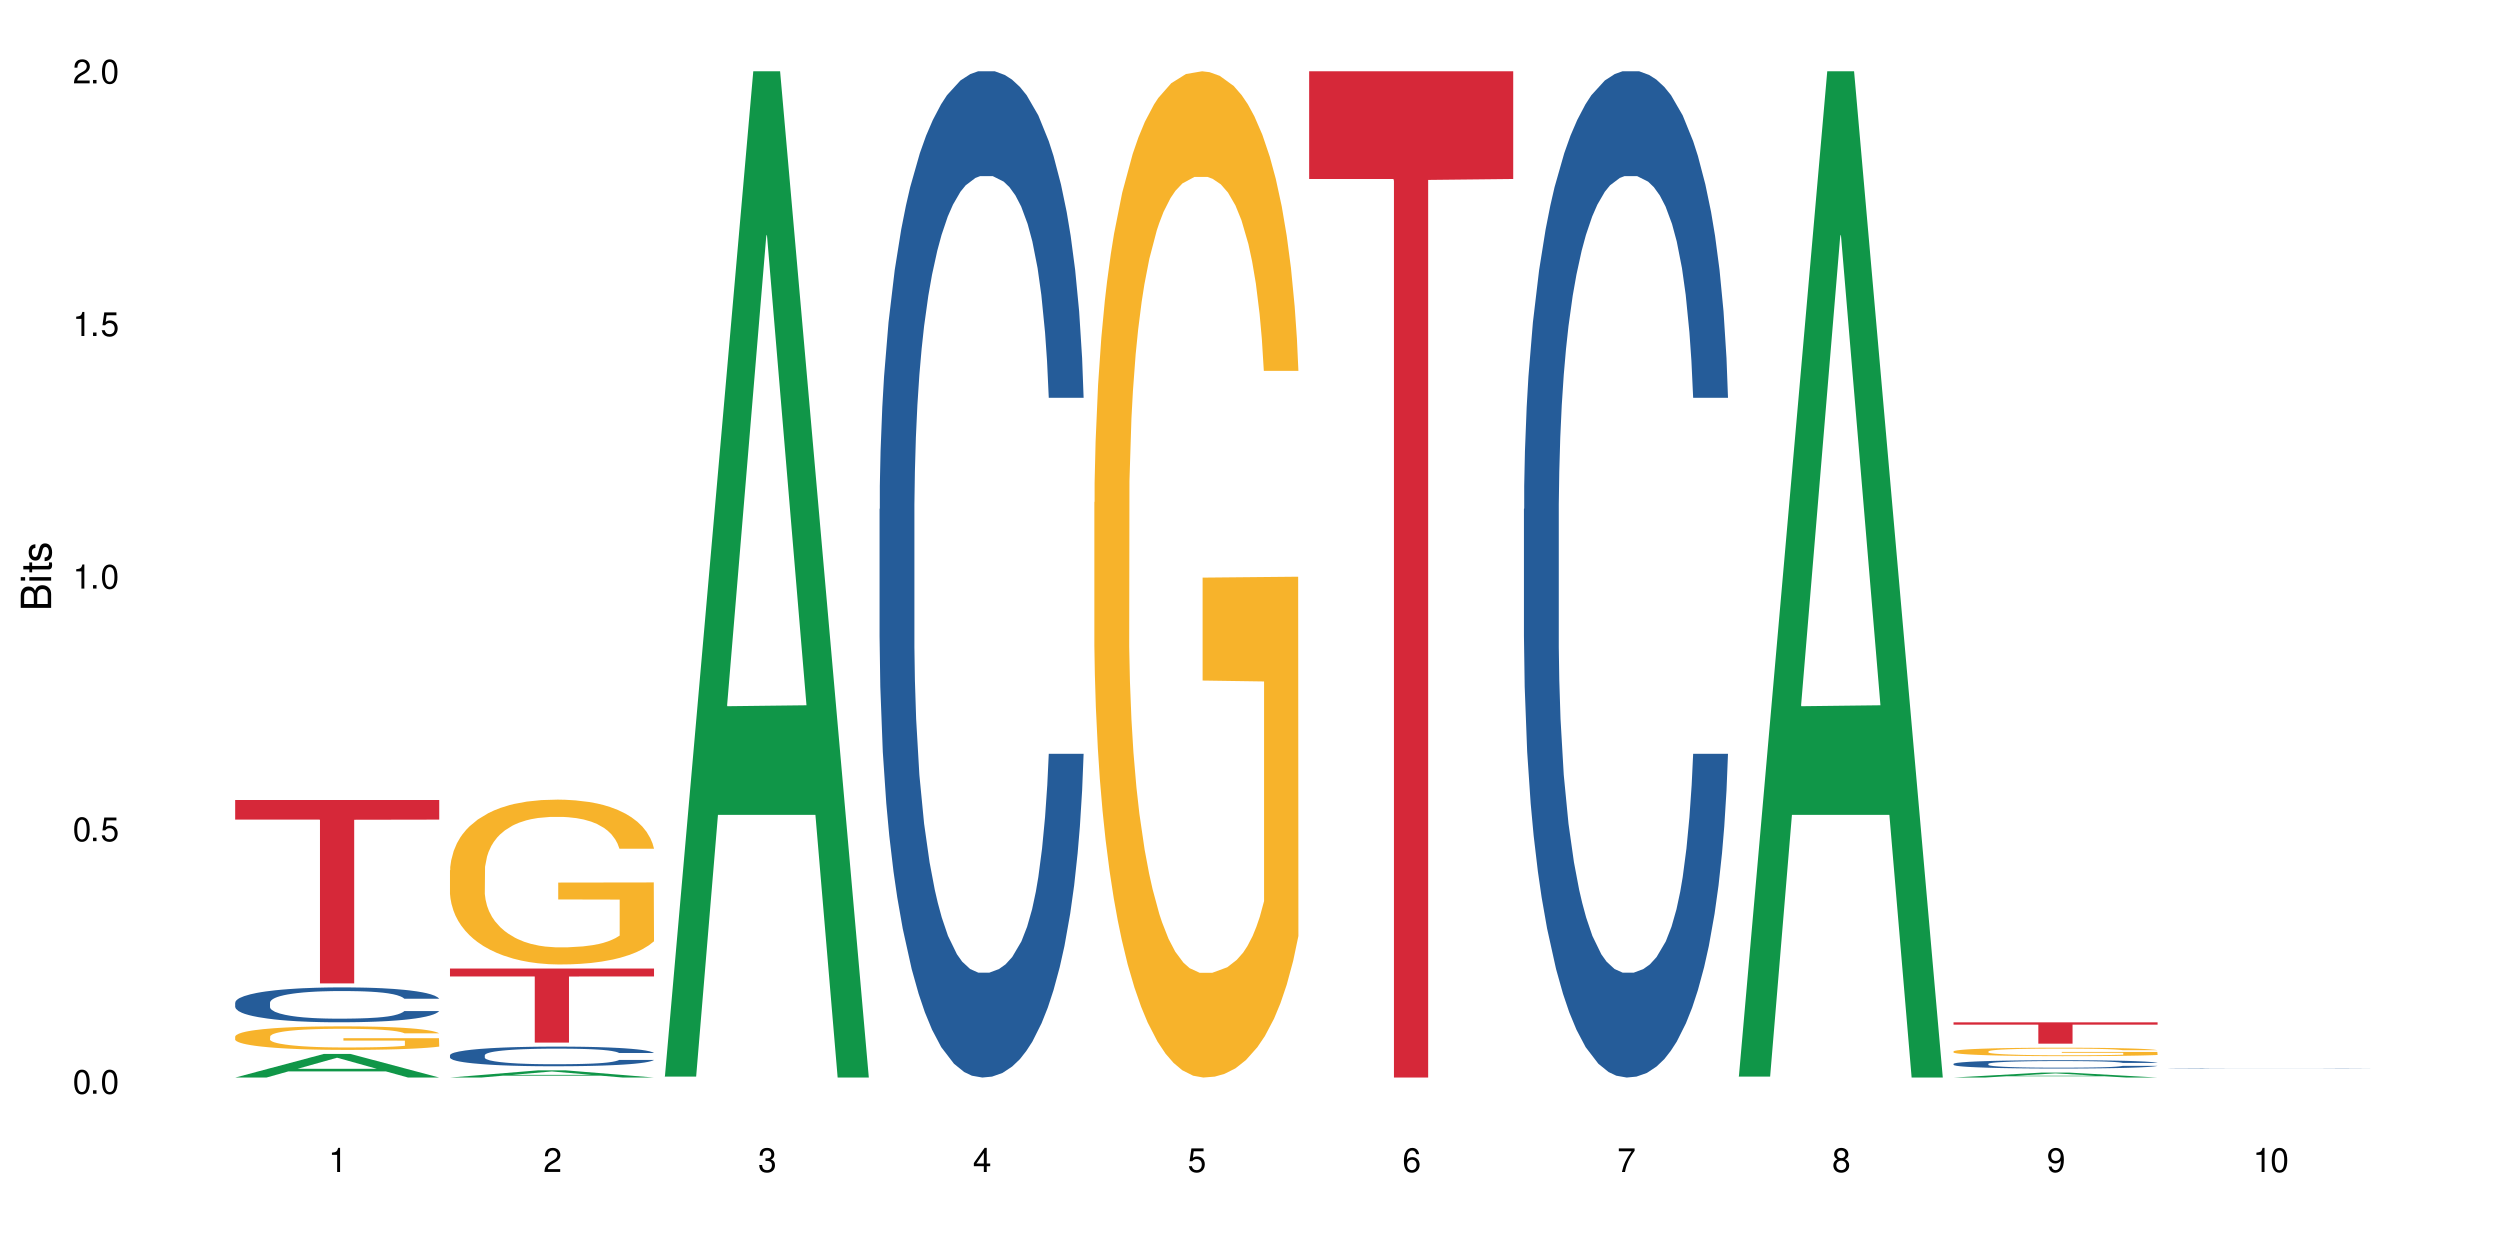 <?xml version="1.0" encoding="UTF-8"?>
<svg xmlns="http://www.w3.org/2000/svg" xmlns:xlink="http://www.w3.org/1999/xlink" width="720" height="360" viewBox="0 0 720 360">
<defs>
<g>
<g id="glyph-0-0">
</g>
<g id="glyph-0-1">
<path d="M 2.641 -6.938 C 2 -6.938 1.422 -6.656 1.078 -6.172 C 0.641 -5.562 0.406 -4.641 0.406 -3.359 C 0.406 -1.016 1.188 0.219 2.641 0.219 C 4.078 0.219 4.859 -1.016 4.859 -3.297 C 4.859 -4.641 4.656 -5.547 4.203 -6.172 C 3.844 -6.656 3.281 -6.938 2.641 -6.938 Z M 2.641 -6.188 C 3.547 -6.188 4 -5.25 4 -3.375 C 4 -1.406 3.562 -0.484 2.625 -0.484 C 1.734 -0.484 1.281 -1.438 1.281 -3.344 C 1.281 -5.25 1.734 -6.188 2.641 -6.188 Z M 2.641 -6.188 "/>
</g>
<g id="glyph-0-2">
<path d="M 1.828 -1 L 0.828 -1 L 0.828 0 L 1.828 0 Z M 1.828 -1 "/>
</g>
<g id="glyph-0-3">
<path d="M 4.562 -6.797 L 1.062 -6.797 L 0.547 -3.094 L 1.328 -3.094 C 1.719 -3.562 2.047 -3.734 2.578 -3.734 C 3.484 -3.734 4.062 -3.109 4.062 -2.094 C 4.062 -1.125 3.484 -0.531 2.578 -0.531 C 1.828 -0.531 1.375 -0.906 1.188 -1.672 L 0.328 -1.672 C 0.453 -1.109 0.547 -0.844 0.75 -0.594 C 1.125 -0.078 1.828 0.219 2.594 0.219 C 3.969 0.219 4.922 -0.781 4.922 -2.219 C 4.922 -3.562 4.031 -4.484 2.719 -4.484 C 2.25 -4.484 1.859 -4.359 1.469 -4.062 L 1.734 -5.969 L 4.562 -5.969 Z M 4.562 -6.797 "/>
</g>
<g id="glyph-0-4">
<path d="M 2.484 -4.938 L 2.484 0 L 3.328 0 L 3.328 -6.938 L 2.766 -6.938 C 2.469 -5.875 2.281 -5.734 0.984 -5.562 L 0.984 -4.938 Z M 2.484 -4.938 "/>
</g>
<g id="glyph-0-5">
<path d="M 4.859 -0.828 L 1.281 -0.828 C 1.359 -1.406 1.672 -1.781 2.5 -2.281 L 3.469 -2.828 C 4.406 -3.344 4.906 -4.062 4.906 -4.906 C 4.906 -5.484 4.672 -6.031 4.266 -6.406 C 3.859 -6.766 3.375 -6.938 2.719 -6.938 C 1.859 -6.938 1.219 -6.625 0.844 -6.031 C 0.609 -5.672 0.5 -5.234 0.484 -4.531 L 1.328 -4.531 C 1.359 -5.016 1.406 -5.281 1.531 -5.516 C 1.75 -5.938 2.188 -6.203 2.703 -6.203 C 3.469 -6.203 4.031 -5.641 4.031 -4.891 C 4.031 -4.344 3.719 -3.859 3.125 -3.516 L 2.234 -3 C 0.812 -2.172 0.406 -1.531 0.328 -0.016 L 4.859 -0.016 Z M 4.859 -0.828 "/>
</g>
<g id="glyph-0-6">
<path d="M 2.125 -3.188 L 2.578 -3.188 C 3.5 -3.188 3.984 -2.766 3.984 -1.922 C 3.984 -1.062 3.469 -0.531 2.594 -0.531 C 1.656 -0.531 1.203 -1 1.156 -2.016 L 0.312 -2.016 C 0.344 -1.453 0.438 -1.094 0.609 -0.781 C 0.953 -0.109 1.625 0.219 2.547 0.219 C 3.953 0.219 4.859 -0.625 4.859 -1.938 C 4.859 -2.828 4.516 -3.297 3.703 -3.594 C 4.344 -3.844 4.656 -4.328 4.656 -5.031 C 4.656 -6.219 3.875 -6.938 2.578 -6.938 C 1.203 -6.938 0.484 -6.172 0.453 -4.703 L 1.297 -4.703 C 1.312 -5.125 1.344 -5.359 1.453 -5.578 C 1.641 -5.969 2.062 -6.203 2.594 -6.203 C 3.344 -6.203 3.797 -5.75 3.797 -5 C 3.797 -4.516 3.609 -4.219 3.25 -4.047 C 3.016 -3.953 2.703 -3.922 2.125 -3.906 Z M 2.125 -3.188 "/>
</g>
<g id="glyph-0-7">
<path d="M 3.141 -1.672 L 3.141 0 L 3.984 0 L 3.984 -1.672 L 4.984 -1.672 L 4.984 -2.438 L 3.984 -2.438 L 3.984 -6.938 L 3.359 -6.938 L 0.266 -2.578 L 0.266 -1.672 Z M 3.141 -2.438 L 1 -2.438 L 3.141 -5.5 Z M 3.141 -2.438 "/>
</g>
<g id="glyph-0-8">
<path d="M 4.781 -5.125 C 4.609 -6.266 3.891 -6.938 2.844 -6.938 C 2.094 -6.938 1.422 -6.578 1.031 -5.953 C 0.594 -5.266 0.406 -4.422 0.406 -3.172 C 0.406 -2 0.578 -1.25 0.984 -0.641 C 1.359 -0.078 1.953 0.219 2.703 0.219 C 3.984 0.219 4.922 -0.75 4.922 -2.094 C 4.922 -3.375 4.062 -4.281 2.844 -4.281 C 2.172 -4.281 1.641 -4.031 1.281 -3.516 C 1.281 -5.234 1.828 -6.188 2.797 -6.188 C 3.391 -6.188 3.797 -5.797 3.938 -5.125 Z M 2.734 -3.531 C 3.547 -3.531 4.062 -2.953 4.062 -2.031 C 4.062 -1.156 3.484 -0.531 2.703 -0.531 C 1.922 -0.531 1.328 -1.188 1.328 -2.078 C 1.328 -2.938 1.906 -3.531 2.734 -3.531 Z M 2.734 -3.531 "/>
</g>
<g id="glyph-0-9">
<path d="M 4.984 -6.797 L 0.438 -6.797 L 0.438 -5.969 L 4.109 -5.969 C 2.5 -3.656 1.828 -2.234 1.328 0 L 2.219 0 C 2.594 -2.172 3.453 -4.047 4.984 -6.094 Z M 4.984 -6.797 "/>
</g>
<g id="glyph-0-10">
<path d="M 3.75 -3.656 C 4.469 -4.094 4.688 -4.438 4.688 -5.078 C 4.688 -6.172 3.844 -6.938 2.641 -6.938 C 1.438 -6.938 0.594 -6.172 0.594 -5.094 C 0.594 -4.438 0.812 -4.094 1.516 -3.656 C 0.734 -3.266 0.359 -2.703 0.359 -1.922 C 0.359 -0.656 1.281 0.219 2.641 0.219 C 3.984 0.219 4.922 -0.656 4.922 -1.922 C 4.922 -2.703 4.531 -3.266 3.75 -3.656 Z M 2.641 -6.188 C 3.359 -6.188 3.812 -5.75 3.812 -5.062 C 3.812 -4.406 3.344 -3.984 2.641 -3.984 C 1.922 -3.984 1.453 -4.406 1.453 -5.078 C 1.453 -5.75 1.922 -6.188 2.641 -6.188 Z M 2.641 -3.266 C 3.484 -3.266 4.062 -2.719 4.062 -1.906 C 4.062 -1.078 3.484 -0.531 2.625 -0.531 C 1.797 -0.531 1.219 -1.094 1.219 -1.906 C 1.219 -2.719 1.781 -3.266 2.641 -3.266 Z M 2.641 -3.266 "/>
</g>
<g id="glyph-0-11">
<path d="M 0.516 -1.578 C 0.672 -0.453 1.406 0.219 2.438 0.219 C 3.188 0.219 3.859 -0.141 4.266 -0.766 C 4.688 -1.453 4.891 -2.297 4.891 -3.547 C 4.891 -4.719 4.703 -5.453 4.312 -6.078 C 3.938 -6.641 3.344 -6.938 2.594 -6.938 C 1.297 -6.938 0.359 -5.969 0.359 -4.625 C 0.359 -3.344 1.234 -2.453 2.453 -2.453 C 3.094 -2.453 3.578 -2.672 4.016 -3.203 C 4 -1.484 3.469 -0.531 2.5 -0.531 C 1.906 -0.531 1.484 -0.906 1.359 -1.578 Z M 2.578 -6.203 C 3.375 -6.203 3.969 -5.531 3.969 -4.641 C 3.969 -3.797 3.391 -3.188 2.547 -3.188 C 1.734 -3.188 1.234 -3.766 1.234 -4.688 C 1.234 -5.562 1.797 -6.203 2.578 -6.203 Z M 2.578 -6.203 "/>
</g>
<g id="glyph-1-0">
</g>
<g id="glyph-1-1">
<path d="M 0 -0.953 L 0 -4.891 C 0 -5.719 -0.234 -6.344 -0.734 -6.797 C -1.188 -7.234 -1.812 -7.469 -2.5 -7.469 C -3.547 -7.469 -4.188 -7 -4.625 -5.875 C -4.984 -6.688 -5.625 -7.094 -6.531 -7.094 C -7.172 -7.094 -7.734 -6.859 -8.141 -6.391 C -8.562 -5.922 -8.75 -5.344 -8.75 -4.5 L -8.75 -0.953 Z M -4.984 -2.062 L -7.766 -2.062 L -7.766 -4.219 C -7.766 -4.844 -7.688 -5.203 -7.453 -5.5 C -7.219 -5.812 -6.859 -5.969 -6.375 -5.969 C -5.891 -5.969 -5.531 -5.812 -5.297 -5.5 C -5.062 -5.203 -4.984 -4.844 -4.984 -4.219 Z M -0.984 -2.062 L -4 -2.062 L -4 -4.781 C -4 -5.766 -3.438 -6.359 -2.484 -6.359 C -1.547 -6.359 -0.984 -5.766 -0.984 -4.781 Z M -0.984 -2.062 "/>
</g>
<g id="glyph-1-2">
<path d="M -6.281 -1.797 L -6.281 -0.797 L 0 -0.797 L 0 -1.797 Z M -8.75 -1.797 L -8.75 -0.797 L -7.484 -0.797 L -7.484 -1.797 Z M -8.75 -1.797 "/>
</g>
<g id="glyph-1-3">
<path d="M -6.281 -3.047 L -6.281 -2.016 L -8.016 -2.016 L -8.016 -1.016 L -6.281 -1.016 L -6.281 -0.172 L -5.469 -0.172 L -5.469 -1.016 L -0.719 -1.016 C -0.078 -1.016 0.281 -1.453 0.281 -2.234 C 0.281 -2.5 0.25 -2.719 0.188 -3.047 L -0.641 -3.047 C -0.609 -2.906 -0.594 -2.766 -0.594 -2.562 C -0.594 -2.141 -0.719 -2.016 -1.156 -2.016 L -5.469 -2.016 L -5.469 -3.047 Z M -6.281 -3.047 "/>
</g>
<g id="glyph-1-4">
<path d="M -4.531 -5.25 C -5.766 -5.25 -6.469 -4.422 -6.469 -2.969 C -6.469 -1.516 -5.719 -0.562 -4.547 -0.562 C -3.562 -0.562 -3.094 -1.062 -2.734 -2.562 L -2.516 -3.484 C -2.344 -4.188 -2.094 -4.469 -1.641 -4.469 C -1.047 -4.469 -0.641 -3.875 -0.641 -3 C -0.641 -2.453 -0.797 -2 -1.062 -1.75 C -1.25 -1.594 -1.422 -1.531 -1.875 -1.469 L -1.875 -0.406 C -0.422 -0.453 0.281 -1.266 0.281 -2.922 C 0.281 -4.5 -0.5 -5.516 -1.719 -5.516 C -2.656 -5.516 -3.172 -4.984 -3.469 -3.734 L -3.703 -2.766 C -3.891 -1.953 -4.156 -1.609 -4.594 -1.609 C -5.188 -1.609 -5.547 -2.125 -5.547 -2.938 C -5.547 -3.75 -5.203 -4.172 -4.531 -4.203 Z M -4.531 -5.25 "/>
</g>
</g>
</defs>
<rect x="-72" y="-36" width="864" height="432" fill="rgb(100%, 100%, 100%)" fill-opacity="1"/>
<path fill-rule="nonzero" fill="rgb(6.275%, 58.824%, 28.235%)" fill-opacity="1" d="M 67.73 310.324 L 67.793 310.32 L 93.223 303.539 L 100.945 303.539 L 126.5 310.332 L 117.52 310.332 L 111.117 308.559 L 83.051 308.559 L 76.773 310.324 L 67.73 310.324 L 85.75 307.824 L 108.543 307.82 L 97.176 304.648 L 97.051 304.645 L 96.926 304.664 L 85.688 307.82 L 85.75 307.824 Z M 67.73 310.324 "/>
<path fill-rule="nonzero" fill="rgb(14.51%, 36.078%, 60%)" fill-opacity="1" d="M 67.73 288.75 L 67.801 288.738 L 67.801 288.52 L 68.02 288.172 L 68.52 287.73 L 69.02 287.426 L 70.312 286.887 L 72.102 286.363 L 73.965 285.957 L 75.328 285.719 L 76.547 285.535 L 79.34 285.195 L 81.133 285.023 L 83.066 284.867 L 85.434 284.711 L 87.152 284.617 L 91.023 284.473 L 93.891 284.406 L 96.113 284.379 L 100.914 284.379 L 103.781 284.418 L 105.859 284.461 L 108.152 284.535 L 110.086 284.617 L 113.457 284.82 L 116.465 285.078 L 117.828 285.223 L 119.977 285.508 L 121.625 285.785 L 122.773 286.023 L 124.062 286.363 L 125.207 286.773 L 126.07 287.242 L 126.5 287.637 L 116.465 287.637 L 115.965 287.27 L 115.391 286.984 L 114.316 286.609 L 113.238 286.344 L 111.734 286.078 L 110.375 285.902 L 108.512 285.73 L 106.863 285.617 L 105.141 285.535 L 103.492 285.48 L 100.34 285.426 L 96.684 285.426 L 95.324 285.445 L 92.527 285.52 L 91.023 285.582 L 88.871 285.711 L 87.367 285.828 L 85.578 286.012 L 84.359 286.168 L 82.852 286.406 L 81.777 286.617 L 80.559 286.922 L 79.844 287.152 L 79.199 287.41 L 78.625 287.711 L 78.195 288.031 L 77.906 288.371 L 77.766 288.703 L 77.766 290.125 L 77.906 290.457 L 78.266 290.84 L 79.199 291.402 L 80.559 291.887 L 82.137 292.273 L 83.641 292.547 L 84.5 292.676 L 85.648 292.824 L 87.441 293.008 L 90.02 293.191 L 91.523 293.262 L 93.816 293.336 L 96.184 293.375 L 99.336 293.375 L 102.133 293.336 L 103.996 293.289 L 105.93 293.219 L 108.582 293.062 L 110.23 292.914 L 111.664 292.742 L 112.738 292.566 L 113.457 292.418 L 114.531 292.133 L 115.391 291.824 L 116.035 291.5 L 116.465 291.188 L 126.5 291.188 L 126.07 291.555 L 125.422 291.914 L 124.777 292.18 L 123.777 292.5 L 122.629 292.785 L 120.98 293.109 L 119.617 293.32 L 117.828 293.547 L 116.18 293.723 L 114.387 293.879 L 111.734 294.062 L 110.016 294.152 L 108.152 294.234 L 105.93 294.309 L 103.137 294.375 L 100.125 294.41 L 97.328 294.418 L 94.32 294.402 L 92.098 294.363 L 89.16 294.281 L 85.504 294.117 L 82.852 293.941 L 80.773 293.77 L 78.984 293.586 L 76.977 293.336 L 74.395 292.934 L 72.82 292.621 L 71.746 292.363 L 70.527 292.008 L 69.664 291.684 L 68.664 291.172 L 67.945 290.52 L 67.73 290.016 Z M 67.73 288.75 "/>
<path fill-rule="nonzero" fill="rgb(96.863%, 70.196%, 16.863%)" fill-opacity="1" d="M 67.73 298.492 L 67.801 298.488 L 67.801 298.363 L 68.09 298.082 L 68.805 297.699 L 69.738 297.383 L 70.742 297.133 L 71.387 297.004 L 72.461 296.816 L 73.395 296.68 L 75.758 296.402 L 78.77 296.141 L 80.418 296.031 L 82.281 295.926 L 84.93 295.809 L 86.148 295.762 L 89.875 295.664 L 94.105 295.602 L 98.762 295.582 L 100.914 295.59 L 103.852 295.613 L 107.863 295.684 L 110.16 295.746 L 111.949 295.809 L 113.812 295.887 L 116.105 296.012 L 118.258 296.16 L 119.977 296.309 L 121.695 296.496 L 123.129 296.695 L 124.348 296.91 L 125.422 297.172 L 126.07 297.391 L 126.5 297.605 L 116.535 297.605 L 115.965 297.391 L 115.32 297.223 L 114.242 297.016 L 113.168 296.867 L 112.094 296.75 L 110.086 296.59 L 108.367 296.488 L 106.215 296.402 L 104.137 296.348 L 101.773 296.309 L 100.34 296.297 L 96.543 296.297 L 93.102 296.34 L 91.094 296.391 L 89.66 296.441 L 87.656 296.531 L 86.438 296.605 L 85.719 296.656 L 83.57 296.848 L 82.137 297.023 L 81.348 297.141 L 80.344 297.328 L 79.629 297.496 L 78.84 297.742 L 78.41 297.93 L 77.836 298.352 L 77.766 299.469 L 77.98 299.703 L 78.41 299.957 L 78.984 300.18 L 79.844 300.414 L 80.703 300.598 L 82.207 300.836 L 83.496 301 L 84.5 301.105 L 86.438 301.273 L 87.227 301.328 L 89.09 301.438 L 91.023 301.527 L 93.387 301.602 L 95.18 301.637 L 98.047 301.668 L 101.703 301.668 L 106 301.633 L 108.727 301.582 L 110.59 301.531 L 111.809 301.488 L 113.312 301.422 L 114.387 301.359 L 115.391 301.289 L 116.609 301.184 L 116.609 299.703 L 98.906 299.695 L 98.906 299 L 126.426 298.996 L 126.5 301.422 L 124.992 301.59 L 123.129 301.75 L 121.34 301.875 L 119.477 301.98 L 116.824 302.098 L 114.672 302.172 L 111.375 302.258 L 108.367 302.312 L 105.215 302.352 L 102.418 302.371 L 99.121 302.375 L 96.184 302.363 L 93.031 302.328 L 90.52 302.277 L 88.227 302.215 L 85.934 302.133 L 83.066 302.004 L 81.203 301.898 L 79.27 301.77 L 77.336 301.613 L 75.613 301.445 L 74.469 301.316 L 73.32 301.168 L 72.102 300.98 L 70.957 300.77 L 70.098 300.578 L 69.309 300.359 L 68.734 300.156 L 68.16 299.875 L 67.875 299.652 L 67.73 299.461 Z M 67.73 298.492 "/>
<path fill-rule="nonzero" fill="rgb(83.922%, 15.686%, 22.353%)" fill-opacity="1" d="M 67.73 230.391 L 126.5 230.391 L 126.5 236.047 L 102.008 236.094 L 102.008 283.215 L 92.152 283.215 L 92.152 236.145 L 92.008 236.047 L 67.73 236.047 Z M 67.73 230.391 "/>
<path fill-rule="nonzero" fill="rgb(6.275%, 58.824%, 28.235%)" fill-opacity="1" d="M 129.594 310.332 L 129.656 310.328 L 155.082 308.25 L 162.805 308.25 L 188.359 310.332 L 179.383 310.332 L 172.977 309.789 L 144.91 309.789 L 138.633 310.332 L 129.594 310.332 L 147.613 309.562 L 170.402 309.562 L 159.039 308.59 L 158.914 308.586 L 158.789 308.594 L 147.547 309.562 L 147.613 309.562 Z M 129.594 310.332 "/>
<path fill-rule="nonzero" fill="rgb(14.51%, 36.078%, 60%)" fill-opacity="1" d="M 129.594 303.887 L 129.664 303.883 L 129.664 303.758 L 129.879 303.562 L 130.379 303.312 L 130.883 303.145 L 132.172 302.84 L 133.965 302.543 L 135.828 302.316 L 137.188 302.184 L 138.406 302.078 L 141.203 301.887 L 142.992 301.789 L 144.93 301.699 L 147.293 301.613 L 149.016 301.562 L 152.883 301.477 L 155.75 301.441 L 157.973 301.426 L 162.773 301.426 L 165.641 301.449 L 167.719 301.473 L 170.012 301.516 L 171.949 301.562 L 175.316 301.676 L 178.324 301.82 L 179.688 301.902 L 181.836 302.062 L 183.484 302.219 L 184.633 302.352 L 185.922 302.543 L 187.07 302.777 L 187.93 303.039 L 188.359 303.262 L 178.324 303.262 L 177.824 303.055 L 177.25 302.895 L 176.176 302.684 L 175.102 302.535 L 173.598 302.383 L 172.234 302.285 L 170.371 302.188 L 168.723 302.125 L 167.004 302.078 L 165.355 302.047 L 162.199 302.016 L 158.547 302.016 L 157.184 302.027 L 154.391 302.066 L 152.883 302.105 L 150.734 302.176 L 149.23 302.242 L 147.438 302.348 L 146.219 302.434 L 144.715 302.57 L 143.641 302.688 L 142.422 302.859 L 141.703 302.988 L 141.059 303.133 L 140.484 303.305 L 140.055 303.484 L 139.77 303.676 L 139.625 303.863 L 139.625 304.664 L 139.77 304.852 L 140.129 305.066 L 141.059 305.383 L 142.422 305.656 L 143.996 305.875 L 145.504 306.027 L 146.363 306.102 L 147.508 306.184 L 149.301 306.289 L 151.879 306.391 L 153.387 306.434 L 155.68 306.473 L 158.043 306.496 L 161.199 306.496 L 163.992 306.473 L 165.855 306.449 L 167.789 306.406 L 170.441 306.32 L 172.09 306.234 L 173.523 306.137 L 174.598 306.039 L 175.316 305.957 L 176.391 305.797 L 177.25 305.621 L 177.895 305.441 L 178.324 305.266 L 188.359 305.266 L 187.93 305.473 L 187.285 305.672 L 186.641 305.824 L 185.637 306.004 L 184.488 306.164 L 182.84 306.344 L 181.48 306.465 L 179.688 306.594 L 178.039 306.691 L 176.246 306.777 L 173.598 306.883 L 171.875 306.934 L 170.012 306.98 L 167.789 307.023 L 164.996 307.059 L 161.984 307.078 L 159.191 307.086 L 156.18 307.074 L 153.957 307.055 L 151.02 307.008 L 147.367 306.914 L 144.715 306.816 L 142.637 306.719 L 140.844 306.613 L 138.836 306.473 L 136.258 306.246 L 134.68 306.07 L 133.605 305.926 L 132.387 305.723 L 131.527 305.543 L 130.523 305.254 L 129.809 304.887 L 129.594 304.602 Z M 129.594 303.887 "/>
<path fill-rule="nonzero" fill="rgb(96.863%, 70.196%, 16.863%)" fill-opacity="1" d="M 129.594 250.625 L 129.664 250.582 L 129.664 249.715 L 129.949 247.766 L 130.668 245.074 L 131.598 242.863 L 132.602 241.129 L 133.246 240.219 L 134.32 238.918 L 135.254 237.965 L 137.617 236.012 L 140.629 234.191 L 142.277 233.41 L 144.141 232.676 L 146.793 231.852 L 148.012 231.547 L 151.738 230.855 L 155.965 230.422 L 160.625 230.289 L 162.773 230.332 L 165.711 230.508 L 169.727 230.984 L 172.02 231.418 L 173.812 231.852 L 175.676 232.414 L 177.969 233.281 L 180.117 234.324 L 181.836 235.363 L 183.559 236.664 L 184.992 238.051 L 186.211 239.57 L 187.285 241.391 L 187.93 242.906 L 188.359 244.426 L 178.398 244.426 L 177.824 242.906 L 177.18 241.738 L 176.105 240.305 L 175.031 239.266 L 173.953 238.441 L 171.949 237.312 L 170.227 236.621 L 168.078 236.012 L 166 235.625 L 163.633 235.363 L 162.199 235.277 L 158.402 235.277 L 154.961 235.578 L 152.957 235.926 L 151.523 236.273 L 149.516 236.926 L 148.297 237.445 L 147.582 237.793 L 145.43 239.137 L 143.996 240.348 L 143.207 241.172 L 142.207 242.473 L 141.488 243.645 L 140.699 245.379 L 140.27 246.68 L 139.695 249.629 L 139.625 257.434 L 139.84 259.082 L 140.27 260.859 L 140.844 262.418 L 141.703 264.066 L 142.562 265.324 L 144.07 267.016 L 145.359 268.145 L 146.363 268.879 L 148.297 270.051 L 149.086 270.441 L 150.949 271.223 L 152.883 271.828 L 155.25 272.348 L 157.039 272.609 L 159.906 272.824 L 163.562 272.824 L 167.863 272.566 L 170.586 272.219 L 172.449 271.871 L 173.668 271.57 L 175.172 271.09 L 176.246 270.656 L 177.25 270.18 L 178.469 269.445 L 178.469 259.082 L 160.766 259.039 L 160.766 254.18 L 188.289 254.137 L 188.359 271.09 L 186.855 272.262 L 184.992 273.391 L 183.199 274.258 L 181.336 274.992 L 178.684 275.816 L 176.535 276.34 L 173.238 276.945 L 170.227 277.336 L 167.074 277.594 L 164.277 277.727 L 160.984 277.77 L 158.043 277.684 L 154.891 277.422 L 152.383 277.074 L 150.09 276.641 L 147.797 276.078 L 144.93 275.168 L 143.066 274.43 L 141.129 273.52 L 139.195 272.438 L 137.477 271.266 L 136.328 270.355 L 135.184 269.312 L 133.965 268.012 L 132.816 266.539 L 131.957 265.195 L 131.168 263.676 L 130.594 262.246 L 130.023 260.293 L 129.734 258.734 L 129.594 257.391 Z M 129.594 250.625 "/>
<path fill-rule="nonzero" fill="rgb(83.922%, 15.686%, 22.353%)" fill-opacity="1" d="M 129.594 278.934 L 188.359 278.934 L 188.359 281.215 L 163.867 281.234 L 163.867 300.262 L 154.012 300.262 L 154.012 281.258 L 153.871 281.215 L 129.594 281.215 Z M 129.594 278.934 "/>
<path fill-rule="nonzero" fill="rgb(6.275%, 58.824%, 28.235%)" fill-opacity="1" d="M 191.453 310.059 L 191.516 309.789 L 216.945 20.527 L 224.668 20.527 L 250.219 310.332 L 241.242 310.332 L 234.84 234.684 L 206.773 234.684 L 200.492 310.059 L 191.453 310.059 L 209.473 203.391 L 232.266 203.117 L 220.898 67.875 L 220.773 67.602 L 220.648 68.418 L 209.41 203.117 L 209.473 203.391 Z M 191.453 310.059 "/>
<path fill-rule="nonzero" fill="rgb(14.51%, 36.078%, 60%)" fill-opacity="1" d="M 253.312 146.621 L 253.387 146.355 L 253.387 140 L 253.602 129.934 L 254.102 117.215 L 254.605 108.477 L 255.895 92.844 L 257.684 77.746 L 259.547 66.09 L 260.91 59.203 L 262.129 53.902 L 264.922 44.102 L 266.715 39.07 L 268.652 34.566 L 271.016 30.062 L 272.734 27.414 L 276.605 23.176 L 279.473 21.32 L 281.695 20.527 L 286.496 20.527 L 289.363 21.586 L 291.441 22.91 L 293.734 25.031 L 295.668 27.414 L 299.039 33.242 L 302.047 40.66 L 303.41 44.898 L 305.559 53.109 L 307.207 61.055 L 308.355 67.945 L 309.645 77.746 L 310.793 89.668 L 311.652 103.176 L 312.082 114.566 L 302.047 114.566 L 301.547 103.973 L 300.973 95.758 L 299.898 84.898 L 298.824 77.215 L 297.316 69.535 L 295.957 64.5 L 294.094 59.469 L 292.445 56.289 L 290.723 53.902 L 289.074 52.316 L 285.922 50.727 L 282.266 50.727 L 280.906 51.254 L 278.109 53.375 L 276.605 55.23 L 274.457 58.938 L 272.949 62.383 L 271.16 67.68 L 269.941 72.184 L 268.434 79.07 L 267.359 85.164 L 266.141 93.906 L 265.426 100.527 L 264.781 107.945 L 264.207 116.688 L 263.777 125.957 L 263.492 135.762 L 263.348 145.297 L 263.348 186.355 L 263.492 195.895 L 263.848 207.02 L 264.781 223.18 L 266.141 237.219 L 267.719 248.344 L 269.223 256.293 L 270.082 260 L 271.23 264.238 L 273.023 269.535 L 275.602 274.836 L 277.105 276.953 L 279.402 279.074 L 281.766 280.133 L 284.918 280.133 L 287.715 279.074 L 289.578 277.75 L 291.512 275.629 L 294.164 271.125 L 295.812 266.887 L 297.246 261.855 L 298.32 256.82 L 299.039 252.582 L 300.113 244.371 L 300.973 235.363 L 301.617 226.094 L 302.047 217.086 L 312.082 217.086 L 311.652 227.684 L 311.008 238.012 L 310.363 245.695 L 309.359 254.969 L 308.211 263.18 L 306.562 272.449 L 305.203 278.543 L 303.41 285.168 L 301.762 290.199 L 299.969 294.703 L 297.316 300 L 295.598 302.648 L 293.734 305.035 L 291.512 307.152 L 288.719 309.008 L 285.707 310.066 L 282.914 310.332 L 279.902 309.801 L 277.68 308.742 L 274.742 306.359 L 271.086 301.59 L 268.434 296.559 L 266.355 291.523 L 264.566 286.227 L 262.559 279.074 L 259.98 267.418 L 258.402 258.41 L 257.328 250.992 L 256.109 240.664 L 255.25 231.391 L 254.246 216.555 L 253.527 197.746 L 253.312 183.18 Z M 253.312 146.621 "/>
<path fill-rule="nonzero" fill="rgb(96.863%, 70.196%, 16.863%)" fill-opacity="1" d="M 315.176 144.652 L 315.246 144.387 L 315.246 139.094 L 315.531 127.184 L 316.25 110.777 L 317.18 97.277 L 318.184 86.691 L 318.828 81.133 L 319.906 73.195 L 320.836 67.371 L 323.203 55.461 L 326.211 44.348 L 327.859 39.582 L 329.723 35.082 L 332.375 30.055 L 333.594 28.203 L 337.32 23.965 L 341.547 21.32 L 346.207 20.527 L 348.355 20.789 L 351.297 21.848 L 355.309 24.762 L 357.602 27.406 L 359.395 30.055 L 361.258 33.496 L 363.551 38.789 L 365.699 45.141 L 367.422 51.492 L 369.141 59.43 L 370.574 67.902 L 371.793 77.164 L 372.867 88.281 L 373.512 97.543 L 373.941 106.805 L 363.98 106.805 L 363.406 97.543 L 362.762 90.398 L 361.688 81.664 L 360.613 75.312 L 359.535 70.281 L 357.531 63.402 L 355.809 59.168 L 353.66 55.461 L 351.582 53.078 L 349.215 51.492 L 347.785 50.961 L 343.984 50.961 L 340.547 52.816 L 338.539 54.934 L 337.105 57.051 L 335.098 61.02 L 333.879 64.195 L 333.164 66.312 L 331.012 74.516 L 329.578 81.93 L 328.793 86.957 L 327.789 94.898 L 327.07 102.043 L 326.281 112.629 L 325.852 120.57 L 325.281 138.566 L 325.207 186.207 L 325.422 196.262 L 325.852 207.113 L 326.426 216.641 L 327.285 226.699 L 328.145 234.375 L 329.652 244.695 L 330.941 251.578 L 331.945 256.078 L 333.879 263.223 L 334.668 265.605 L 336.531 270.367 L 338.465 274.074 L 340.832 277.25 L 342.625 278.836 L 345.488 280.16 L 349.145 280.16 L 353.445 278.574 L 356.168 276.457 L 358.031 274.34 L 359.25 272.484 L 360.754 269.574 L 361.832 266.926 L 362.832 264.016 L 364.051 259.516 L 364.051 196.262 L 346.352 195.996 L 346.352 166.355 L 373.871 166.09 L 373.941 269.574 L 372.438 276.719 L 370.574 283.602 L 368.781 288.895 L 366.918 293.395 L 364.266 298.422 L 362.117 301.598 L 358.82 305.305 L 355.809 307.688 L 352.656 309.273 L 349.863 310.066 L 346.566 310.332 L 343.625 309.805 L 340.473 308.215 L 337.965 306.098 L 335.672 303.453 L 333.379 300.012 L 330.512 294.453 L 328.648 289.953 L 326.715 284.395 L 324.777 277.777 L 323.059 270.633 L 321.91 265.074 L 320.766 258.723 L 319.547 250.781 L 318.398 241.785 L 317.539 233.578 L 316.75 224.316 L 316.18 215.582 L 315.605 203.672 L 315.316 194.145 L 315.176 185.941 Z M 315.176 144.652 "/>
<path fill-rule="nonzero" fill="rgb(83.922%, 15.686%, 22.353%)" fill-opacity="1" d="M 377.035 20.527 L 435.805 20.527 L 435.805 51.547 L 411.312 51.82 L 411.312 310.332 L 401.457 310.332 L 401.457 52.094 L 401.312 51.547 L 377.035 51.547 Z M 377.035 20.527 "/>
<path fill-rule="nonzero" fill="rgb(14.51%, 36.078%, 60%)" fill-opacity="1" d="M 438.895 146.621 L 438.969 146.355 L 438.969 140 L 439.184 129.934 L 439.684 117.215 L 440.188 108.477 L 441.477 92.844 L 443.27 77.746 L 445.133 66.09 L 446.492 59.203 L 447.711 53.902 L 450.508 44.102 L 452.297 39.07 L 454.234 34.566 L 456.598 30.062 L 458.316 27.414 L 462.188 23.176 L 465.055 21.32 L 467.277 20.527 L 472.078 20.527 L 474.945 21.586 L 477.023 22.91 L 479.316 25.031 L 481.254 27.414 L 484.621 33.242 L 487.629 40.66 L 488.992 44.898 L 491.141 53.109 L 492.789 61.055 L 493.938 67.945 L 495.227 77.746 L 496.375 89.668 L 497.234 103.176 L 497.664 114.566 L 487.629 114.566 L 487.129 103.973 L 486.555 95.758 L 485.48 84.898 L 484.406 77.215 L 482.898 69.535 L 481.539 64.5 L 479.676 59.469 L 478.027 56.289 L 476.309 53.902 L 474.66 52.316 L 471.504 50.727 L 467.852 50.727 L 466.488 51.254 L 463.691 53.375 L 462.188 55.23 L 460.039 58.938 L 458.535 62.383 L 456.742 67.68 L 455.523 72.184 L 454.02 79.07 L 452.941 85.164 L 451.727 93.906 L 451.008 100.527 L 450.363 107.945 L 449.789 116.688 L 449.359 125.957 L 449.074 135.762 L 448.93 145.297 L 448.93 186.355 L 449.074 195.895 L 449.43 207.02 L 450.363 223.18 L 451.727 237.219 L 453.301 248.344 L 454.805 256.293 L 455.668 260 L 456.812 264.238 L 458.605 269.535 L 461.184 274.836 L 462.691 276.953 L 464.984 279.074 L 467.348 280.133 L 470.5 280.133 L 473.297 279.074 L 475.16 277.75 L 477.094 275.629 L 479.746 271.125 L 481.395 266.887 L 482.828 261.855 L 483.902 256.82 L 484.621 252.582 L 485.695 244.371 L 486.555 235.363 L 487.199 226.094 L 487.629 217.086 L 497.664 217.086 L 497.234 227.684 L 496.59 238.012 L 495.945 245.695 L 494.941 254.969 L 493.793 263.18 L 492.145 272.449 L 490.785 278.543 L 488.992 285.168 L 487.344 290.199 L 485.551 294.703 L 482.898 300 L 481.18 302.648 L 479.316 305.035 L 477.094 307.152 L 474.301 309.008 L 471.289 310.066 L 468.496 310.332 L 465.484 309.801 L 463.262 308.742 L 460.324 306.359 L 456.668 301.59 L 454.02 296.559 L 451.941 291.523 L 450.148 286.227 L 448.141 279.074 L 445.562 267.418 L 443.984 258.41 L 442.91 250.992 L 441.691 240.664 L 440.832 231.391 L 439.828 216.555 L 439.109 197.746 L 438.895 183.18 Z M 438.895 146.621 "/>
<path fill-rule="nonzero" fill="rgb(6.275%, 58.824%, 28.235%)" fill-opacity="1" d="M 500.758 310.059 L 500.82 309.789 L 526.25 20.527 L 533.973 20.527 L 559.523 310.332 L 550.547 310.332 L 544.141 234.684 L 516.078 234.684 L 509.797 310.059 L 500.758 310.059 L 518.777 203.391 L 541.566 203.117 L 530.203 67.875 L 530.078 67.602 L 529.953 68.418 L 518.715 203.117 L 518.777 203.391 Z M 500.758 310.059 "/>
<path fill-rule="nonzero" fill="rgb(6.275%, 58.824%, 28.235%)" fill-opacity="1" d="M 562.617 310.332 L 562.68 310.328 L 588.109 308.902 L 595.832 308.902 L 621.387 310.332 L 612.406 310.332 L 606.004 309.961 L 577.938 309.961 L 571.66 310.332 L 562.617 310.332 L 580.637 309.805 L 603.43 309.805 L 592.066 309.137 L 591.938 309.137 L 591.812 309.141 L 580.574 309.805 L 580.637 309.805 Z M 562.617 310.332 "/>
<path fill-rule="nonzero" fill="rgb(14.51%, 36.078%, 60%)" fill-opacity="1" d="M 562.617 306.383 L 562.691 306.383 L 562.691 306.328 L 562.906 306.246 L 563.406 306.141 L 563.906 306.066 L 565.199 305.938 L 566.988 305.812 L 568.852 305.715 L 570.215 305.66 L 571.434 305.617 L 574.227 305.535 L 576.02 305.492 L 577.953 305.457 L 580.32 305.418 L 582.039 305.395 L 585.91 305.359 L 588.777 305.344 L 591 305.34 L 595.801 305.34 L 598.668 305.348 L 600.746 305.359 L 603.039 305.375 L 604.973 305.395 L 608.344 305.445 L 611.352 305.504 L 612.715 305.539 L 614.863 305.609 L 616.512 305.676 L 617.66 305.73 L 618.949 305.812 L 620.098 305.91 L 620.957 306.023 L 621.387 306.117 L 611.352 306.117 L 610.852 306.031 L 610.277 305.961 L 609.203 305.871 L 608.129 305.809 L 606.621 305.746 L 605.262 305.703 L 603.398 305.66 L 601.75 305.637 L 600.027 305.617 L 598.379 305.602 L 595.227 305.59 L 591.57 305.59 L 590.211 305.594 L 587.414 305.609 L 585.91 305.625 L 583.762 305.656 L 582.254 305.688 L 580.465 305.73 L 579.246 305.766 L 577.738 305.824 L 576.664 305.875 L 575.445 305.945 L 574.73 306 L 574.086 306.062 L 573.512 306.137 L 573.082 306.211 L 572.793 306.293 L 572.652 306.371 L 572.652 306.711 L 572.793 306.793 L 573.152 306.883 L 574.086 307.02 L 575.445 307.133 L 577.023 307.227 L 578.527 307.293 L 579.387 307.324 L 580.535 307.359 L 582.328 307.402 L 584.906 307.445 L 586.41 307.465 L 588.707 307.48 L 591.07 307.488 L 594.223 307.488 L 597.02 307.48 L 598.883 307.469 L 600.816 307.453 L 603.469 307.414 L 605.117 307.379 L 606.551 307.34 L 607.625 307.297 L 608.344 307.262 L 609.418 307.195 L 610.277 307.117 L 610.922 307.043 L 611.352 306.969 L 621.387 306.969 L 620.957 307.055 L 620.312 307.141 L 619.664 307.203 L 618.664 307.281 L 617.516 307.348 L 615.867 307.426 L 614.504 307.477 L 612.715 307.531 L 611.066 307.574 L 609.273 307.609 L 606.621 307.652 L 604.902 307.676 L 603.039 307.695 L 600.816 307.715 L 598.023 307.73 L 595.012 307.738 L 592.219 307.738 L 589.207 307.734 L 586.984 307.727 L 584.047 307.707 L 580.391 307.668 L 577.738 307.625 L 575.66 307.586 L 573.871 307.539 L 571.863 307.48 L 569.281 307.383 L 567.707 307.309 L 566.633 307.25 L 565.414 307.164 L 564.555 307.086 L 563.551 306.965 L 562.832 306.809 L 562.617 306.688 Z M 562.617 306.383 "/>
<path fill-rule="nonzero" fill="rgb(96.863%, 70.196%, 16.863%)" fill-opacity="1" d="M 562.617 302.781 L 562.691 302.781 L 562.691 302.734 L 562.977 302.637 L 563.691 302.5 L 564.625 302.387 L 565.629 302.297 L 566.273 302.25 L 567.348 302.184 L 568.281 302.133 L 570.645 302.035 L 573.656 301.941 L 575.305 301.898 L 577.168 301.863 L 579.816 301.82 L 581.035 301.805 L 584.762 301.77 L 588.992 301.746 L 593.648 301.738 L 595.801 301.742 L 598.738 301.75 L 602.754 301.777 L 605.047 301.797 L 606.836 301.82 L 608.699 301.848 L 610.992 301.895 L 613.145 301.945 L 614.863 302 L 616.586 302.066 L 618.016 302.137 L 619.234 302.215 L 620.312 302.309 L 620.957 302.387 L 621.387 302.465 L 611.426 302.465 L 610.852 302.387 L 610.207 302.328 L 609.129 302.254 L 608.055 302.199 L 606.98 302.156 L 604.973 302.102 L 603.254 302.066 L 601.105 302.035 L 599.023 302.012 L 596.66 302 L 595.227 301.996 L 591.43 301.996 L 587.988 302.012 L 585.98 302.027 L 584.547 302.047 L 582.543 302.082 L 581.324 302.105 L 580.605 302.125 L 578.457 302.195 L 577.023 302.258 L 576.234 302.297 L 575.23 302.363 L 574.516 302.426 L 573.727 302.516 L 573.297 302.582 L 572.723 302.73 L 572.652 303.133 L 572.867 303.215 L 573.297 303.309 L 573.871 303.387 L 574.73 303.473 L 575.59 303.535 L 577.094 303.625 L 578.387 303.68 L 579.387 303.719 L 581.324 303.777 L 582.113 303.801 L 583.977 303.84 L 585.91 303.871 L 588.273 303.898 L 590.066 303.91 L 592.934 303.922 L 596.59 303.922 L 600.891 303.91 L 603.613 303.891 L 605.477 303.871 L 606.695 303.855 L 608.199 303.832 L 609.273 303.809 L 610.277 303.785 L 611.496 303.75 L 611.496 303.215 L 593.793 303.215 L 593.793 302.965 L 621.312 302.965 L 621.387 303.832 L 619.879 303.895 L 618.016 303.949 L 616.227 303.996 L 614.363 304.031 L 611.711 304.074 L 609.559 304.102 L 606.266 304.133 L 603.254 304.152 L 600.102 304.168 L 597.305 304.172 L 594.008 304.176 L 591.07 304.172 L 587.918 304.156 L 585.41 304.141 L 583.113 304.117 L 580.82 304.09 L 577.953 304.043 L 576.09 304.004 L 574.156 303.957 L 572.223 303.902 L 570.5 303.84 L 569.355 303.793 L 568.207 303.742 L 566.988 303.676 L 565.844 303.598 L 564.984 303.531 L 564.195 303.453 L 563.621 303.379 L 563.047 303.277 L 562.762 303.199 L 562.617 303.129 Z M 562.617 302.781 "/>
<path fill-rule="nonzero" fill="rgb(83.922%, 15.686%, 22.353%)" fill-opacity="1" d="M 562.617 294.441 L 621.387 294.441 L 621.387 295.098 L 596.895 295.102 L 596.895 300.574 L 587.039 300.574 L 587.039 295.109 L 586.895 295.098 L 562.617 295.098 Z M 562.617 294.441 "/>
<path fill-rule="nonzero" fill="rgb(14.51%, 36.078%, 60%)" fill-opacity="1" d="M 624.48 307.688 L 624.551 307.688 L 624.551 307.684 L 624.766 307.68 L 625.266 307.676 L 625.77 307.672 L 627.059 307.668 L 628.852 307.66 L 630.715 307.656 L 632.074 307.656 L 633.293 307.652 L 636.09 307.648 L 637.879 307.648 L 639.816 307.645 L 642.18 307.645 L 643.902 307.641 L 666.836 307.641 L 670.203 307.645 L 673.215 307.648 L 674.574 307.648 L 676.727 307.652 L 678.375 307.656 L 679.52 307.656 L 680.809 307.66 L 681.957 307.664 L 683.246 307.676 L 673.215 307.676 L 672.711 307.672 L 672.137 307.668 L 669.988 307.66 L 668.484 307.656 L 665.258 307.656 L 663.609 307.652 L 645.621 307.652 L 644.117 307.656 L 642.324 307.656 L 641.105 307.66 L 639.602 307.66 L 638.527 307.664 L 637.309 307.668 L 636.59 307.668 L 635.945 307.672 L 635.371 307.676 L 634.941 307.68 L 634.656 307.684 L 634.512 307.688 L 634.512 307.703 L 634.656 307.703 L 635.016 307.711 L 635.945 307.715 L 637.309 307.719 L 638.883 307.723 L 640.391 307.727 L 641.25 307.73 L 644.188 307.73 L 646.766 307.734 L 665.328 307.734 L 666.977 307.73 L 668.41 307.73 L 669.488 307.727 L 670.203 307.727 L 671.277 307.723 L 672.137 307.719 L 672.781 307.715 L 673.215 307.711 L 683.246 307.711 L 682.816 307.715 L 681.527 307.723 L 680.523 307.727 L 679.375 307.73 L 677.727 307.734 L 676.367 307.734 L 674.574 307.738 L 672.926 307.738 L 671.133 307.742 L 668.484 307.742 L 666.762 307.746 L 642.254 307.746 L 639.602 307.742 L 637.523 307.742 L 635.73 307.738 L 633.723 307.734 L 631.145 307.73 L 629.566 307.727 L 628.492 307.727 L 627.273 307.723 L 626.414 307.719 L 625.41 307.711 L 624.695 307.707 L 624.48 307.699 Z M 624.48 307.688 "/>
<g fill="rgb(0%, 0%, 0%)" fill-opacity="1">
<use xlink:href="#glyph-0-1" x="20.965" y="314.993"/>
<use xlink:href="#glyph-0-2" x="25.965" y="314.993"/>
<use xlink:href="#glyph-0-1" x="28.965" y="314.993"/>
</g>
<g fill="rgb(0%, 0%, 0%)" fill-opacity="1">
<use xlink:href="#glyph-0-1" x="20.965" y="242.251"/>
<use xlink:href="#glyph-0-2" x="25.965" y="242.251"/>
<use xlink:href="#glyph-0-3" x="28.965" y="242.251"/>
</g>
<g fill="rgb(0%, 0%, 0%)" fill-opacity="1">
<use xlink:href="#glyph-0-4" x="20.965" y="169.509"/>
<use xlink:href="#glyph-0-2" x="25.965" y="169.509"/>
<use xlink:href="#glyph-0-1" x="28.965" y="169.509"/>
</g>
<g fill="rgb(0%, 0%, 0%)" fill-opacity="1">
<use xlink:href="#glyph-0-4" x="20.965" y="96.767"/>
<use xlink:href="#glyph-0-2" x="25.965" y="96.767"/>
<use xlink:href="#glyph-0-3" x="28.965" y="96.767"/>
</g>
<g fill="rgb(0%, 0%, 0%)" fill-opacity="1">
<use xlink:href="#glyph-0-5" x="20.965" y="24.024"/>
<use xlink:href="#glyph-0-2" x="25.965" y="24.024"/>
<use xlink:href="#glyph-0-1" x="28.965" y="24.024"/>
</g>
<g fill="rgb(0%, 0%, 0%)" fill-opacity="1">
<use xlink:href="#glyph-0-4" x="94.613" y="337.532"/>
</g>
<g fill="rgb(0%, 0%, 0%)" fill-opacity="1">
<use xlink:href="#glyph-0-5" x="156.477" y="337.532"/>
</g>
<g fill="rgb(0%, 0%, 0%)" fill-opacity="1">
<use xlink:href="#glyph-0-6" x="218.336" y="337.532"/>
</g>
<g fill="rgb(0%, 0%, 0%)" fill-opacity="1">
<use xlink:href="#glyph-0-7" x="280.199" y="337.532"/>
</g>
<g fill="rgb(0%, 0%, 0%)" fill-opacity="1">
<use xlink:href="#glyph-0-3" x="342.059" y="337.532"/>
</g>
<g fill="rgb(0%, 0%, 0%)" fill-opacity="1">
<use xlink:href="#glyph-0-8" x="403.918" y="337.532"/>
</g>
<g fill="rgb(0%, 0%, 0%)" fill-opacity="1">
<use xlink:href="#glyph-0-9" x="465.781" y="337.532"/>
</g>
<g fill="rgb(0%, 0%, 0%)" fill-opacity="1">
<use xlink:href="#glyph-0-10" x="527.641" y="337.532"/>
</g>
<g fill="rgb(0%, 0%, 0%)" fill-opacity="1">
<use xlink:href="#glyph-0-11" x="589.5" y="337.532"/>
</g>
<g fill="rgb(0%, 0%, 0%)" fill-opacity="1">
<use xlink:href="#glyph-0-4" x="648.863" y="337.532"/>
<use xlink:href="#glyph-0-1" x="653.863" y="337.532"/>
</g>
<g fill="rgb(0%, 0%, 0%)" fill-opacity="1">
<use xlink:href="#glyph-1-1" x="14.725" y="176.012"/>
<use xlink:href="#glyph-1-2" x="14.725" y="168.012"/>
<use xlink:href="#glyph-1-3" x="14.725" y="165.012"/>
<use xlink:href="#glyph-1-4" x="14.725" y="162.012"/>
</g>
</svg>
